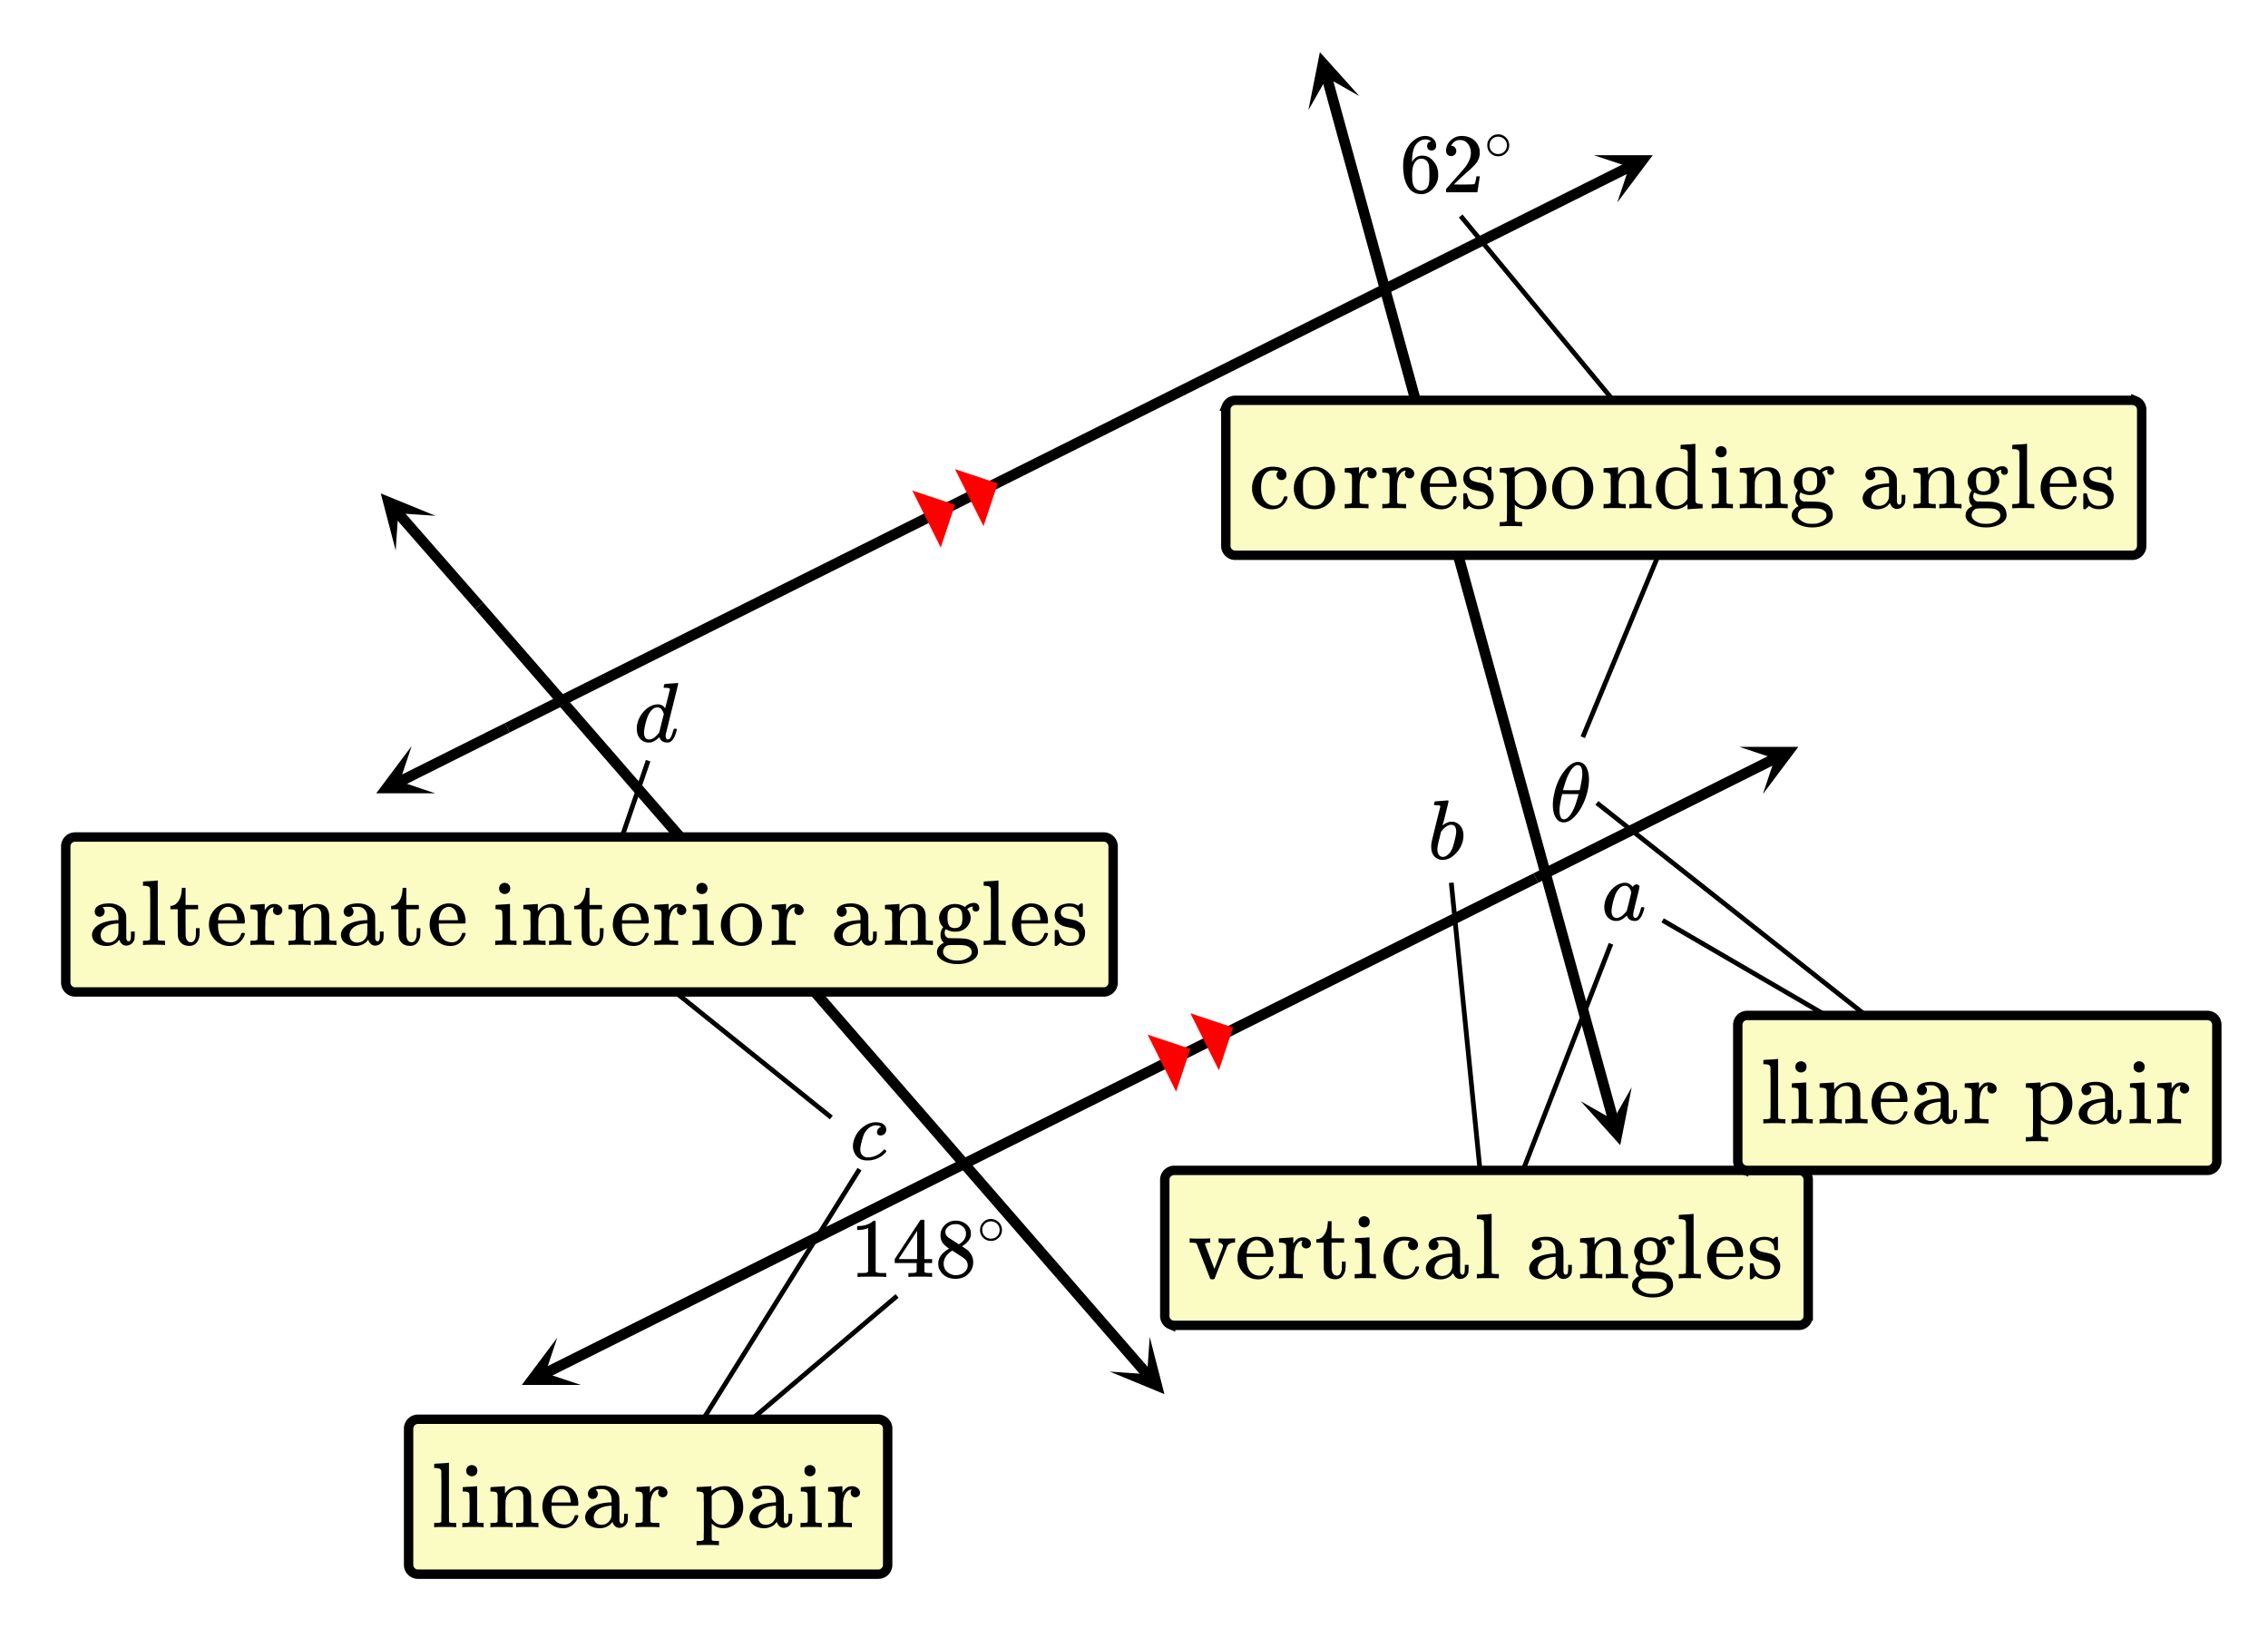<svg xmlns="http://www.w3.org/2000/svg" xmlns:xlink="http://www.w3.org/1999/xlink" width="482.56" height="346.56" viewBox="0 0 361.92 259.92"><defs><symbol overflow="visible" id="r"><path d="M5.906-9.281c.133-.008.285-.02.453-.031.176-.008.305-.02.391-.032.082-.008.129-.015.14-.015.102 0 .157.039.157.109 0 .063-.336 1.422-1 4.078-.656 2.656-.992 4.012-1 4.063v.187c0 .387.125.578.375.578a.527.527 0 0 0 .266-.125c.187-.176.375-.61.562-1.297.05-.175.094-.27.125-.28a.448.448 0 0 1 .14-.017h.048c.175 0 .265.04.265.11 0 .031-.016.105-.047.219-.199.75-.445 1.273-.734 1.562a1.399 1.399 0 0 1-.422.281c-.074.02-.184.032-.328.032-.563 0-.961-.223-1.188-.672a1.252 1.252 0 0 0-.062-.156c-.012-.008-.031-.004-.063.015a.091.091 0 0 1-.046.047c-.43.406-.856.656-1.282.75a2.765 2.765 0 0 1-.344.016C1.72.14 1.228-.11.845-.61.57-1.004.438-1.504.438-2.11c0-.844.304-1.672.921-2.485.563-.687 1.18-1.113 1.86-1.281.187-.05.375-.078.562-.078.489 0 .864.187 1.125.562.04.055.063.07.063.047l.375-1.468c.238-.946.363-1.446.375-1.5 0-.102-.028-.172-.078-.204-.106-.039-.29-.066-.547-.078h-.282a.936.936 0 0 1-.093-.094c0-.019.015-.109.047-.265.039-.164.097-.25.171-.25.008 0 .055-.004.141-.016.082-.008.203-.02.36-.031.156-.008.312-.02.468-.031zM4.75-4.391c-.2-.718-.54-1.078-1.016-1.078-.355 0-.671.157-.953.469a3.19 3.19 0 0 0-.625 1.047 10.3 10.3 0 0 0-.547 2.219c0 .023-.007.07-.015.14v.172c0 .324.066.586.203.781.144.2.348.297.61.297.476 0 .976-.328 1.5-.984l.109-.14c.082-.321.203-.805.359-1.454.164-.656.29-1.144.375-1.469zm0 0"/></symbol><symbol overflow="visible" id="s"><path d="M5.469-1.625c.039 0 .101.043.187.125.082.086.125.14.125.172 0 .086-.14.25-.422.5C4.805-.316 4.102 0 3.25.125c-.2.008-.375.016-.531.016-.961 0-1.625-.391-2-1.172a2.294 2.294 0 0 1-.266-1.11c0-.414.086-.836.266-1.265.258-.676.68-1.25 1.265-1.719.594-.477 1.223-.754 1.891-.828h.25c.313 0 .602.047.875.14.508.22.766.563.766 1.032a.91.91 0 0 1-.266.672.837.837 0 0 1-.64.265c-.18 0-.32-.047-.423-.14a.526.526 0 0 1-.14-.391c0-.156.047-.305.14-.453a.819.819 0 0 1 .344-.313.416.416 0 0 1 .157-.062c.03 0 0-.031-.094-.094-.18-.101-.418-.156-.719-.156a1.62 1.62 0 0 0-.766.187 2.043 2.043 0 0 0-.578.422A2.82 2.82 0 0 0 2.203-4c-.137.324-.277.79-.422 1.39-.105.419-.156.75-.156 1 0 .419.117.731.36.938.206.219.484.328.827.328.133 0 .274-.008.422-.031C4.078-.5 4.77-.875 5.313-1.5c.082-.082.132-.125.156-.125zm0 0"/></symbol><symbol overflow="visible" id="x"><path d="M1.203-9.203c.008 0 .332-.024.969-.078l.984-.078c.102 0 .156.043.156.125 0 .086-.152.726-.453 1.921-.074.313-.152.633-.234.954-.086.324-.152.562-.203.718l-.047.266c0 .023.023.008.078-.047.3-.25.645-.422 1.031-.516.102-.007.211-.015.329-.015.113 0 .226.008.343.016.469.117.836.359 1.11.734.28.375.421.851.421 1.422 0 1.011-.355 1.918-1.062 2.719C3.925-.258 3.16.14 2.328.14c-.262 0-.508-.059-.734-.172C.894-.344.547-1.004.547-2.016c0-.257.023-.52.078-.78 0-.009.223-.93.672-2.767l.687-2.75c.02-.124-.011-.203-.093-.234-.075-.031-.2-.047-.375-.047h-.157c-.187 0-.296-.008-.328-.031-.054-.05-.054-.16 0-.328.032-.125.063-.195.094-.219a.11.11 0 0 1 .078-.031zm3.328 4.828c0-.727-.277-1.094-.828-1.094-.012 0-.039.008-.078.016h-.078c-.469.105-.914.43-1.328.969a.546.546 0 0 1-.063.093l-.047.047c0 .012-.078.336-.234.969-.156.637-.242.996-.25 1.078-.063.281-.094.54-.094.766 0 .43.11.75.328.968a.73.73 0 0 0 .547.22c.29 0 .586-.145.89-.438.227-.207.411-.461.548-.766.144-.3.289-.77.437-1.406.164-.645.25-1.117.25-1.422zm0 0"/></symbol><symbol overflow="visible" id="y"><path d="M6.563-2.063c.082 0 .132.008.156.016.031 0 .054.012.078.031.02.012.031.04.031.079 0 .023-.016.09-.047.203-.199.75-.445 1.273-.734 1.562a1.399 1.399 0 0 1-.422.281c-.074.02-.184.032-.328.032-.563 0-.961-.223-1.188-.672a1.252 1.252 0 0 0-.062-.156c-.012-.008-.031-.004-.063.015a.091.091 0 0 1-.046.047c-.43.406-.856.656-1.282.75a2.765 2.765 0 0 1-.344.016C1.72.14 1.228-.11.845-.61.57-1.004.438-1.504.438-2.11c0-.145.003-.243.015-.297.063-.582.25-1.133.563-1.656.312-.532.68-.958 1.109-1.282.52-.406 1.07-.61 1.656-.61.446 0 .848.227 1.203.673.145-.27.352-.407.625-.407.114 0 .211.04.297.11.094.074.14.164.14.266 0 .117-.167.84-.5 2.171-.335 1.325-.5 2.063-.5 2.22 0 .386.126.577.376.577a.527.527 0 0 0 .266-.125c.187-.176.375-.61.562-1.297.05-.175.094-.27.125-.28a.448.448 0 0 1 .14-.017zm-4.97.641c0 .324.067.586.204.781.144.2.348.297.61.297.269 0 .55-.11.843-.328.102-.07.25-.207.438-.406.187-.195.296-.332.328-.406.02-.032.144-.508.375-1.438.226-.926.343-1.426.343-1.5 0-.101-.054-.254-.156-.453-.2-.395-.48-.594-.844-.594-.355 0-.671.157-.953.469a3.19 3.19 0 0 0-.625 1.047 10.3 10.3 0 0 0-.547 2.219c0 .023-.007.07-.015.14v.172zm0 0"/></symbol><symbol overflow="visible" id="O"><path d="M4.297-9.5h.281c.477.043.852.262 1.125.656.352.531.531 1.258.531 2.172 0 .242-.011.434-.03.578a9.748 9.748 0 0 1-.938 3.36 7.647 7.647 0 0 1-1.063 1.671C3.797-.582 3.395-.243 3-.046c-.281.125-.527.188-.734.188h-.094c-.399 0-.727-.141-.985-.422C.708-.781.47-1.586.47-2.703c0-.426.047-.879.14-1.36.332-1.789 1.008-3.257 2.032-4.406.55-.601 1.101-.945 1.656-1.031zm.875 1.875C5.172-8.539 4.93-9 4.453-9c-.305 0-.61.195-.922.578-.449.563-.828 1.371-1.14 2.422-.188.563-.282.898-.282 1 .446.012.883.016 1.313.016L4.734-5c.04-.04.118-.39.235-1.047.133-.656.203-1.18.203-1.578zm-.656 3.484l.062-.234H1.953l-.016.094c-.273 1.117-.406 1.949-.406 2.5 0 .617.102 1.039.313 1.265a.494.494 0 0 0 .39.172c.364 0 .743-.297 1.141-.89.414-.614.797-1.582 1.14-2.907zm0 0"/></symbol><symbol overflow="visible" id="t"><path d="M5.61 0c-.157-.031-.872-.047-2.141-.047C2.207-.047 1.5-.03 1.344 0h-.157v-.625h.344c.52 0 .86-.008 1.016-.031.07-.008.18-.067.328-.172v-6.969c-.023 0-.059.016-.11.047a4.134 4.134 0 0 1-1.39.25h-.25v-.625h.25c.758-.02 1.39-.188 1.89-.5a2.46 2.46 0 0 0 .422-.313c.008-.03.063-.046.157-.046a.36.36 0 0 1 .234.078v8.078c.133.137.43.203.89.203h.798V0zm0 0"/></symbol><symbol overflow="visible" id="u"><path d="M6.234 0c-.125-.031-.71-.047-1.75-.047-1.074 0-1.671.016-1.796.047h-.126v-.625h.422c.383-.008.618-.031.704-.063a.286.286 0 0 0 .171-.14c.008-.008.016-.25.016-.719v-.672h-3.5v-.625l2.031-3.11A431.58 431.58 0 0 1 4.5-9.108c.02-.008.113-.016.281-.016h.25l.078.078v6.203h1.235v.625H5.109V-.89a.25.25 0 0 0 .079.157c.07.062.328.101.765.109h.39V0zm-2.28-2.844v-4.5L1-2.859l1.469.015zm0 0"/></symbol><symbol overflow="visible" id="v"><path d="M2.313-4.516c-.438-.289-.778-.593-1.016-.906-.242-.312-.36-.723-.36-1.234 0-.383.07-.707.22-.969.195-.406.488-.734.874-.984.383-.25.82-.375 1.313-.375.613 0 1.144.164 1.594.484.445.324.722.734.828 1.234.007.055.015.164.015.329 0 .199-.008.328-.015.39-.137.594-.547 1.11-1.235 1.547l-.156.11c.5.343.758.523.781.53.664.544 1 1.215 1 2.016 0 .73-.265 1.356-.797 1.875-.53.508-1.199.766-2 .766C2.254.297 1.441-.11.922-.922c-.23-.32-.344-.71-.344-1.172 0-.976.578-1.785 1.735-2.422zM5-6.922c0-.383-.125-.71-.375-.984a1.69 1.69 0 0 0-.922-.516h-.437c-.48 0-.883.164-1.204.485-.23.21-.343.453-.343.734 0 .387.164.695.5.922.039.043.328.23.86.562l.78.516c.008-.008.067-.047.172-.11a2.95 2.95 0 0 0 .25-.187C4.758-5.883 5-6.36 5-6.922zM1.437-2.109c0 .523.192.96.579 1.312a2.01 2.01 0 0 0 1.359.516c.363 0 .695-.07 1-.219.3-.156.531-.36.688-.61.144-.226.218-.472.218-.734 0-.383-.156-.726-.468-1.031-.075-.07-.45-.328-1.125-.766l-.407-.265C3.133-4 3.02-4.07 2.937-4.125l-.109-.063-.156.079c-.563.367-.938.812-1.125 1.343-.074.243-.11.461-.11.657zm0 0"/></symbol><symbol overflow="visible" id="z"><path d="M5.031-8.11c-.199-.195-.48-.304-.843-.328-.625 0-1.153.274-1.579.813-.418.586-.625 1.492-.625 2.719L2-4.86l.11-.172c.363-.54.859-.813 1.484-.813.414 0 .781.09 1.094.266a2.6 2.6 0 0 1 .64.547c.219.242.395.492.531.75.196.449.297.933.297 1.453v.234c0 .211-.027.403-.078.578-.105.532-.383 1.032-.828 1.5-.387.407-.82.66-1.297.766a2.688 2.688 0 0 1-.547.047c-.168 0-.32-.016-.453-.047-.668-.125-1.2-.484-1.594-1.078C.83-1.66.563-2.79.563-4.218c0-.97.171-1.817.515-2.548.344-.726.82-1.296 1.438-1.703a2.62 2.62 0 0 1 1.562-.515c.531 0 .953.14 1.266.421.32.282.484.665.484 1.141 0 .23-.07.414-.203.547-.125.137-.297.203-.516.203-.218 0-.398-.062-.53-.187-.126-.125-.188-.301-.188-.532 0-.406.21-.644.64-.718zm-.593 3.235a1.18 1.18 0 0 0-.97-.484c-.335 0-.605.105-.812.312C2.22-4.597 2-3.883 2-2.907c0 .794.05 1.345.156 1.657.094.273.242.5.453.688.22.187.477.28.782.28.457 0 .804-.171 1.046-.515.133-.187.22-.41.25-.672.04-.258.063-.64.063-1.14v-.422c0-.508-.023-.895-.063-1.156a1.566 1.566 0 0 0-.25-.688zm0 0"/></symbol><symbol overflow="visible" id="A"><path d="M1.484-5.781c-.25 0-.449-.078-.593-.235a.872.872 0 0 1-.22-.609c0-.645.243-1.195.735-1.656a2.46 2.46 0 0 1 1.766-.703c.77 0 1.41.21 1.922.625.508.418.82.964.937 1.64.008.168.016.32.016.453 0 .524-.156 1.012-.469 1.47-.25.374-.758.89-1.516 1.546-.324.281-.777.695-1.359 1.234l-.781.766 1.016.016c1.414 0 2.164-.024 2.25-.079.039-.007.085-.101.14-.28.031-.095.094-.4.188-.923v-.03h.53v.03l-.374 2.47V0h-5v-.25c0-.188.008-.29.031-.313.008-.007.383-.437 1.125-1.28.977-1.095 1.61-1.813 1.89-2.157.602-.82.907-1.57.907-2.25 0-.594-.156-1.086-.469-1.484-.312-.407-.746-.61-1.297-.61-.523 0-.945.235-1.265.703-.024.032-.047.079-.078.141a.274.274 0 0 0-.047.078c0 .012.02.016.062.016a.68.68 0 0 1 .547.25.801.801 0 0 1 .219.562c0 .23-.078.422-.235.578a.76.76 0 0 1-.578.235zm0 0"/></symbol><symbol overflow="visible" id="w"><path d="M4-2.234c0 .48-.18.89-.531 1.234-.344.336-.75.5-1.219.5-.5 0-.922-.176-1.266-.531C.66-1.363.5-1.773.5-2.266c0-.468.16-.863.484-1.187A1.655 1.655 0 0 1 2.234-4c.508 0 .938.184 1.282.547.32.336.484.742.484 1.219zm-.969-1.157a1.443 1.443 0 0 0-.828-.234c-.273 0-.523.078-.75.234A1.326 1.326 0 0 0 .86-2.25c0 .48.196.867.594 1.156.238.157.504.235.797.235.281 0 .54-.079.781-.235.395-.289.594-.676.594-1.156 0-.477-.2-.86-.594-1.14zm0 0"/></symbol><symbol overflow="visible" id="B"><path d="M5.016-6.39c.05.023.285.03.703.03h.531c.57 0 .973-.007 1.203-.03h.078v.687h-.156c-.555.023-.922.219-1.11.594a1303.261 1303.261 0 0 0-2 5.14c-.042.082-.163.125-.359.125-.187 0-.308-.043-.36-.125C2.16-3.539 1.462-5.348 1.454-5.39a.455.455 0 0 0-.172-.218.448.448 0 0 0-.203-.063c-.055-.008-.2-.02-.437-.031H.28v-.688h.094c.094.032.57.047 1.438.047.937 0 1.476-.015 1.625-.047h.124v.688h-.218c-.387.012-.59.086-.61.219 0 .043.25.714.75 2.015l.75 1.953c.313-.78.766-1.96 1.36-3.546v-.11a.441.441 0 0 0-.203-.375.656.656 0 0 0-.422-.156h-.063v-.688zm0 0"/></symbol><symbol overflow="visible" id="C"><path d="M6.156-3.64c0 .074-.039.148-.11.218H1.876v.219c0 .73.098 1.281.297 1.656.351.742.96 1.11 1.828 1.11.426 0 .785-.16 1.078-.485.195-.195.348-.453.453-.765.032-.114.063-.18.094-.204.031-.03.11-.046.234-.046.196 0 .297.046.297.14 0 .043-.015.11-.047.203a2.85 2.85 0 0 1-.906 1.266c-.406.324-.906.484-1.5.484-.187 0-.406-.023-.656-.062A3.144 3.144 0 0 1 1.53-.687a3.418 3.418 0 0 1-.937-1.47 3.384 3.384 0 0 1-.172-1.077c0-.907.266-1.672.797-2.297.531-.633 1.187-1 1.968-1.094.04-.008.11-.016.204-.016.906 0 1.593.266 2.062.797.469.524.703 1.258.703 2.203zm-1.218-.438c-.094-1.07-.461-1.723-1.094-1.953a1.093 1.093 0 0 0-.313-.063c-.511 0-.933.242-1.265.719-.2.313-.325.75-.375 1.313v.109h3.046zm0 0"/></symbol><symbol overflow="visible" id="D"><path d="M.531-.688h.203c.383 0 .618-.066.704-.203v-.125-.328c.007-.144.015-.304.015-.484V-4.86l-.016-.344c-.03-.188-.105-.313-.218-.375-.117-.063-.336-.102-.657-.125H.297v-.344c0-.226.008-.344.031-.344l.14-.015c.102-.008.243-.02.423-.032l.53-.03.516-.032a4.62 4.62 0 0 1 .422-.031c.102-.008.16-.016.172-.016h.047v1.016c.188-.313.395-.555.625-.735.227-.187.531-.28.906-.28.27 0 .504.058.704.171.382.2.578.48.578.844a.745.745 0 0 1-.22.547.753.753 0 0 1-.53.203.74.74 0 0 1-.532-.203c-.136-.133-.203-.313-.203-.532 0-.164.035-.304.11-.421.02-.032.03-.051.03-.063-.023-.02-.136-.004-.343.047a2.206 2.206 0 0 0-.36.234c-.386.375-.609.996-.671 1.86v.578c-.012.386-.016.719-.016 1v.796c.008.106.016.2.016.282v.297a.26.26 0 0 0 .172.156c.101.031.367.055.797.063h.453V0h-.14c-.18-.031-.806-.047-1.876-.047C1.11-.047.555-.03.422 0H.297v-.688zm0 0"/></symbol><symbol overflow="visible" id="E"><path d="M2.094-8.89v-.235h.594v2.734h2v.688h-2v2.125c.007 1.242.015 1.945.015 2.11.008.155.04.308.094.452.144.387.39.579.734.579.438 0 .703-.348.797-1.047.008-.07.016-.301.016-.688v-.515h.593v.515c0 .461-.027.79-.078.985-.105.398-.289.718-.546.968-.262.239-.606.36-1.032.36C2.738.14 2.312-.004 2-.297c-.313-.289-.496-.687-.547-1.187-.012-.07-.016-.801-.016-2.188v-2.031H.266v-.547h.14c.364-.031.672-.191.922-.484.457-.47.711-1.188.766-2.157zm0 0"/></symbol><symbol overflow="visible" id="F"><path d="M1.938-9.922c.25.024.453.11.609.266.156.148.234.355.234.625 0 .355-.133.605-.39.75a.833.833 0 0 1-.485.14c-.199 0-.36-.046-.484-.14-.274-.145-.406-.395-.406-.75 0-.281.086-.5.265-.656a.952.952 0 0 1 .657-.235zM3.655 0c-.105-.031-.617-.047-1.531-.047C1.219-.047.675-.03.5 0H.39v-.688h.235c.27 0 .508-.015.719-.046a.275.275 0 0 0 .187-.157c.008-.02.016-.738.016-2.156 0-1.476-.024-2.265-.063-2.36-.086-.195-.375-.296-.875-.296H.438v-.344c0-.226.007-.344.03-.344l.157-.015c.094-.008.227-.02.406-.032l.547-.03.531-.032a4.62 4.62 0 0 1 .422-.031c.102-.008.16-.016.172-.016h.047v5.625c.04.106.098.168.172.188.07.023.242.039.515.046h.344V0zm0 0"/></symbol><symbol overflow="visible" id="G"><path d="M5.75-4.734a.76.76 0 0 1-.563.218.731.731 0 0 1-.562-.234.784.784 0 0 1-.219-.563.76.76 0 0 1 .219-.562c.05-.05.07-.078.063-.078 0-.008-.047-.02-.141-.031a4.707 4.707 0 0 0-.719-.063c-.512 0-.906.156-1.187.469-.47.469-.704 1.246-.704 2.328 0 .813.157 1.453.47 1.922.405.594.945.89 1.624.89.25 0 .469-.046.657-.14.414-.207.703-.594.859-1.156.02-.082.047-.13.078-.141.031-.02.11-.031.234-.031h.204c.062.054.093.093.093.125 0 .187-.125.48-.375.875C5.29-.196 4.594.156 3.688.156c-.493 0-.961-.11-1.407-.328C1.301-.68.711-1.523.516-2.703A3.474 3.474 0 0 1 .5-3.172c0-.258.004-.422.016-.484.125-.938.53-1.696 1.218-2.281.594-.47 1.25-.704 1.97-.704 1.28 0 2.03.336 2.25 1 .019.094.03.211.03.344 0 .23-.078.418-.234.563zm0 0"/></symbol><symbol overflow="visible" id="H"><path d="M2.281-4.75a.743.743 0 0 1-.562.234.731.731 0 0 1-.563-.234.835.835 0 0 1-.218-.578c0-.133.035-.29.109-.469.133-.27.394-.476.781-.625.383-.144.852-.219 1.406-.219.657 0 1.223.153 1.704.454.476.292.789.671.937 1.14.05.149.078.309.078.484.008.168.016.731.016 1.688v1.703c0 .156.023.281.078.375.062.137.16.203.297.203.133 0 .226-.066.281-.203.063-.125.094-.394.094-.812v-.547h.593v.578c-.011.398-.027.633-.046.703a1.474 1.474 0 0 1-.5.703 1.33 1.33 0 0 1-.829.266.982.982 0 0 1-.671-.266 1.37 1.37 0 0 1-.391-.625v-.062c-.031.03-.094.101-.188.203-.085.105-.148.18-.187.219a2.56 2.56 0 0 1-1.688.593c-.511 0-.968-.105-1.374-.312-.407-.219-.68-.504-.813-.86A1.43 1.43 0 0 1 .5-1.594c0-.457.191-.879.578-1.265.227-.227.508-.414.844-.563.676-.312 1.535-.492 2.578-.547h.219v-.328c0-.332-.032-.582-.094-.75a1.431 1.431 0 0 0-.516-.766c-.25-.187-.558-.28-.921-.28-.668 0-1 .042-1 .124.218.149.328.36.328.64a.815.815 0 0 1-.235.579zM4.72-2.594c0-.57-.008-.86-.016-.86a.213.213 0 0 0-.078.017c-1.355.085-2.219.484-2.594 1.203a1.38 1.38 0 0 0-.156.656c0 .344.113.633.344.86.238.218.531.327.875.327.394 0 .734-.113 1.015-.343a1.72 1.72 0 0 0 .563-.875c.02-.07.035-.399.047-.985zm0 0"/></symbol><symbol overflow="visible" id="I"><path d="M.625-.688h.203c.383 0 .617-.066.703-.203v-.453-.5c.008-.187.016-.394.016-.625V-7.14c0-.332-.008-.632-.016-.906v-.89c-.031-.188-.105-.313-.218-.376-.118-.07-.336-.117-.657-.14H.391v-.328c0-.227.007-.344.03-.344l.142-.016c.101-.007.25-.02.437-.03.188-.009.367-.02.547-.032.164-.008.348-.02.547-.031l.437-.047c.102-.008.16-.016.172-.016h.047v4.672c0 3.137.004 4.715.016 4.734a.225.225 0 0 0 .171.157c.208.03.446.046.72.046h.25V0H3.78c-.18-.031-.719-.047-1.625-.047C1.187-.047.633-.03.5 0H.39v-.688zm0 0"/></symbol><symbol overflow="visible" id="K"><path d="M2.781-.89c.082.136.317.203.703.203h.438V0h-.11c-.124-.031-.68-.047-1.656-.047C1.176-.047.617-.03.484 0H.375v-.688h.438c.382 0 .617-.066.703-.203v-.453-.468c.007-.176.015-.368.015-.579v-.625c0-.3-.008-.625-.015-.968V-5.203c-.032-.188-.106-.313-.22-.375-.116-.063-.335-.102-.655-.125H.375v-.344c0-.226.008-.344.031-.344l.14-.015c.102-.008.243-.02.423-.032.187-.007.367-.019.547-.03l.53-.032a4.62 4.62 0 0 1 .423-.031c.101-.008.16-.016.172-.016h.046v.578c0 .387.004.578.016.578l.016-.015c.531-.758 1.285-1.14 2.265-1.14 1.133.03 1.758.589 1.875 1.671.008.063.016.75.016 2.063 0 1.261.004 1.902.016 1.921a.26.26 0 0 0 .187.157c.207.03.445.046.719.046h.234V0h-.11c-.136-.031-.694-.047-1.671-.047-.969 0-1.523.016-1.656.047h-.11v-.688h.344c.531 0 .797-.078.797-.234.008-.02.016-.703.016-2.047a84.238 84.238 0 0 0-.032-2.125c-.074-.312-.187-.535-.343-.672-.149-.144-.383-.218-.704-.218-.437 0-.828.168-1.171.5-.344.343-.547.777-.61 1.296v.266c0 .188-.008.418-.015.688v1.656c.007.125.015.234.015.328zm0 0"/></symbol><symbol overflow="visible" id="L"><path d="M4.875-6.063c.438-.437.93-.656 1.484-.656.239 0 .438.078.594.235.156.156.234.359.234.609a.507.507 0 0 1-.531.531c-.312 0-.496-.144-.547-.437-.023-.133-.007-.239.047-.313 0-.008.004-.023.016-.047v-.015c-.043.011-.09.023-.14.031-.243.043-.462.14-.657.297-.074.055-.11.09-.11.11.02.023.04.042.063.062.32.406.484.851.484 1.328 0 .406-.136.805-.406 1.187-.46.68-1.164 1.016-2.11 1.016-.48 0-.968-.133-1.468-.406a1.11 1.11 0 0 0-.172.562c0 .344.13.602.39.766.095.062.18.101.267.11.082 0 .43.007 1.046.015.832.012 1.368.039 1.61.078.601.094 1.078.297 1.422.61.382.386.578.867.578 1.453 0 .175-.012.296-.032.359-.136.488-.511.879-1.125 1.172-.585.3-1.289.453-2.109.453-.812 0-1.515-.152-2.11-.453C.978 2.3.599 1.91.454 1.422a1.99 1.99 0 0 1-.016-.313C.438.703.587.36.891.08c.144-.145.3-.259.468-.345l.172-.093C1.176-.66 1-1.07 1-1.594c0-.457.14-.879.422-1.265-.438-.438-.656-.926-.656-1.47 0-.413.132-.816.406-1.202.207-.301.5-.547.875-.735a2.79 2.79 0 0 1 1.265-.28c.5 0 .97.124 1.407.374zM2.109-4.327c0 .531.082.937.25 1.219.164.273.477.406.938.406.312 0 .566-.078.765-.235.196-.164.32-.382.375-.656.032-.156.047-.398.047-.734 0-.332-.015-.586-.046-.766-.125-.593-.512-.89-1.157-.89-.293 0-.543.086-.75.25a.932.932 0 0 0-.375.64c-.031.18-.047.434-.047.766zM5.563.344a1.736 1.736 0 0 0-.735-.281C4.555.02 4.164 0 3.656 0h-.422c-.668 0-1.062.031-1.187.094A.969.969 0 0 0 1.578.5a1.092 1.092 0 0 0-.172.594c0 .113.016.21.047.297.082.226.258.437.531.625.282.195.602.332.97.406.175.031.425.047.75.047.32 0 .57-.016.75-.047.362-.086.687-.227.968-.422.281-.188.457-.398.531-.625.008-.043.016-.133.016-.266a.858.858 0 0 0-.407-.765zm0 0"/></symbol><symbol overflow="visible" id="M"><path d="M2.813-6.14c-.907 0-1.36.324-1.36.968 0 .125.008.211.031.25a.84.84 0 0 0 .454.516c.218.105.554.199 1.015.281.563.105.945.215 1.156.328.625.305 1.024.793 1.204 1.469.007.062.015.183.015.36 0 .386-.074.726-.219 1.015C4.723-.223 4 .14 2.938.14c-.594 0-1.11-.176-1.547-.532l-.25.25c-.063.055-.121.106-.172.157l-.172.14h-.11A.315.315 0 0 1 .484.078v-1.172-1.11c.008-.1.036-.163.079-.187a1.02 1.02 0 0 1 .234-.015c.133 0 .21.011.234.031.02.023.047.09.078.203.082.387.211.73.391 1.031.344.5.82.75 1.438.75.957 0 1.437-.382 1.437-1.156a.94.94 0 0 0-.266-.687 1.343 1.343 0 0 0-.625-.407c-.168-.039-.406-.093-.718-.156-.555-.113-.93-.219-1.125-.312C.992-3.422.613-3.883.5-4.5a.828.828 0 0 1-.016-.219c0-1.133.696-1.77 2.094-1.906.04-.02.16-.02.36 0 .394 0 .738.074 1.03.219l.235.125.125-.11a4.64 4.64 0 0 1 .328-.25h.125c.063 0 .125.032.188.094v1.953l-.094.094h-.406c-.063-.063-.094-.125-.094-.188 0-.457-.14-.812-.422-1.062-.273-.258-.652-.39-1.14-.39zm0 0"/></symbol><symbol overflow="visible" id="N"><path d="M.422-3.172c0-.894.285-1.664.86-2.312.57-.657 1.257-1.032 2.062-1.125.156-.02.273-.032.36-.032.862 0 1.612.32 2.25.954.687.687 1.03 1.523 1.03 2.5 0 .199-.027.433-.078.703A3.175 3.175 0 0 1 6.063-.86c-.438.46-.965.765-1.579.921-.23.051-.492.079-.78.079-.294 0-.556-.028-.782-.078A3.263 3.263 0 0 1 1.109-1.11a3.297 3.297 0 0 1-.687-2.063zm3.547-2.906a1.404 1.404 0 0 0-.235-.016c-.293 0-.574.059-.843.172-.555.281-.887.824-1 1.625-.012.18-.016.496-.016.953 0 .938.094 1.606.281 2 .313.606.828.907 1.547.907 1.207 0 1.813-.805 1.813-2.422v-.485c0-.633-.028-1.066-.079-1.297-.167-.78-.656-1.257-1.468-1.437zm0 0"/></symbol><symbol overflow="visible" id="P"><path d="M.531 2.188h.203c.383 0 .618-.07.704-.204v-.406-.437c.007-.168.015-.36.015-.579v-4.171c0-.282-.008-.54-.016-.782V-5.203c-.03-.188-.105-.313-.218-.375-.117-.063-.336-.102-.657-.125H.297v-.344c0-.226.008-.344.031-.344l.14-.015c.102-.008.25-.02.438-.032.188-.007.367-.019.547-.03L2-6.5c.195-.02.344-.031.438-.031.101-.008.16-.016.171-.016h.047v.375l.016.39.11-.109a3.396 3.396 0 0 1 2.046-.656c.219 0 .379.012.484.031.688.149 1.258.524 1.72 1.125.468.594.702 1.325.702 2.188 0 .187-.011.36-.03.515a3.342 3.342 0 0 1-.72 1.672C6.61-.555 6.117-.21 5.516.016c-.293.093-.602.14-.922.14-.668 0-1.262-.21-1.782-.64l-.109-.11V.672c0 .851.004 1.289.016 1.312.031.082.086.141.172.172.207.02.453.031.734.031h.234v.688h-.125c-.125-.031-.68-.047-1.656-.047-.98 0-1.531.016-1.656.047H.297v-.688zm5.75-5.422c0-.676-.152-1.274-.453-1.797-.305-.532-.668-.836-1.094-.922h-.109c-.043-.008-.078-.016-.11-.016-.699 0-1.304.324-1.812.969v3.547c.406.71.957 1.062 1.656 1.062.414 0 .79-.18 1.125-.546.532-.551.797-1.317.797-2.297zm0 0"/></symbol><symbol overflow="visible" id="Q"><path d="M3.625-6.547c.727 0 1.379.242 1.953.719v-1.516c0-1.02-.008-1.55-.016-1.593-.03-.188-.105-.313-.218-.376-.117-.07-.336-.117-.657-.14h-.265v-.328c0-.227.008-.344.031-.344l.14-.016c.102-.007.25-.02.438-.03.188-.009.367-.02.547-.032.164-.008.348-.02.547-.031l.438-.047c.101-.008.16-.016.171-.016h.047v4.516c0 3.023.004 4.547.016 4.578.02.2.086.328.203.39.113.063.336.106.672.125h.266V0c-.024 0-.403.02-1.141.063-.742.05-1.125.082-1.156.093h-.11v-.812l-.125.11a2.919 2.919 0 0 1-1.922.702A2.759 2.759 0 0 1 1.641-.53c-.606-.54-.98-1.254-1.125-2.14A4.538 4.538 0 0 1 .5-3.189c0-.957.305-1.753.922-2.39.613-.645 1.348-.969 2.203-.969zm1.906 1.469C5.082-5.691 4.523-6 3.86-6c-.492 0-.921.18-1.296.531-.25.25-.418.555-.5.907-.086.343-.126.824-.126 1.437 0 1.094.208 1.844.625 2.25.313.324.696.484 1.157.484.344 0 .672-.093.984-.28.32-.188.578-.442.766-.766l.062-.094zm0 0"/></symbol><clipPath id="a"><path d="M0 0h361.922v259.32H0zm0 0"/></clipPath><clipPath id="b"><path d="M254 24h10v9h-10zm0 0"/></clipPath><clipPath id="c"><path d="M254.316 24.77l42.422-21.211 21.207 42.421-42.418 21.211zm0 0"/></clipPath><clipPath id="d"><path d="M60 119h10v8H60zm0 0"/></clipPath><clipPath id="e"><path d="M69.46 126.625l-42.42 21.21-21.212-42.42L48.25 84.202zm0 0"/></clipPath><clipPath id="f"><path d="M83 213h10v9H83zm0 0"/></clipPath><clipPath id="g"><path d="M92.695 221.059l-42.422 21.21-21.21-42.421 42.421-21.211zm0 0"/></clipPath><clipPath id="h"><path d="M277 119h10v8h-10zm0 0"/></clipPath><clipPath id="i"><path d="M277.55 119.207l42.419-21.21 21.21 42.417-42.417 21.211zm0 0"/></clipPath><clipPath id="j"><path d="M177 213h9v10h-9zm0 0"/></clipPath><clipPath id="k"><path d="M182.633 225.297l-31.11-35.797 35.797-31.113 31.114 35.8zm0 0"/></clipPath><clipPath id="l"><path d="M60 78h10v10H60zm0 0"/></clipPath><clipPath id="m"><path d="M63.145 87.879L31.91 52.187l35.695-31.23 31.23 35.691zm0 0"/></clipPath><clipPath id="n"><path d="M208 8h9v10h-9zm0 0"/></clipPath><clipPath id="o"><path d="M214.691 7.207l12.563 45.734-45.734 12.563-12.563-45.734zm0 0"/></clipPath><clipPath id="p"><path d="M252 173h9v10h-9zm0 0"/></clipPath><clipPath id="q"><path d="M260.383 173.547l12.558 45.734-45.73 12.559-12.563-45.73zm0 0"/></clipPath><clipPath id="R"><path d="M56 218h95v41.32H56zm0 0"/></clipPath><clipPath id="S"><path d="M268 153h93.922v43H268zm0 0"/></clipPath></defs><g clip-path="url(#a)" fill="#fff"><path d="M0 0h361.92v259.92H0z"/><path d="M0 0h361.92v259.92H0z"/></g><path d="M80.945 116.168l140.903-70.45M221.848 45.719l38.199-19.102" fill="none" stroke-width="1.686" stroke="#000"/><g clip-path="url(#b)"><g clip-path="url(#c)"><path d="M254.316 24.77h9.426l-5.656 7.543 1.887-5.657zm0 0"/></g></g><path d="M80.945 116.168l-17.215 8.61" fill="none" stroke-width="1.686" stroke="#000"/><g clip-path="url(#d)"><g clip-path="url(#e)"><path d="M69.46 126.625h-9.425l5.656-7.543-1.886 5.656zm0 0"/></g></g><path d="M245.082 140.152L104.18 210.605M104.18 210.605l-17.215 8.606" fill="none" stroke-width="1.686" stroke="#000"/><g clip-path="url(#f)"><g clip-path="url(#g)"><path d="M92.695 221.059H83.27l5.656-7.54-1.887 5.657zm0 0"/></g></g><path d="M245.082 140.152l38.2-19.097" fill="none" stroke-width="1.686" stroke="#000"/><g clip-path="url(#h)"><g clip-path="url(#i)"><path d="M277.55 119.207h9.427l-5.657 7.54 1.887-5.657zm0 0"/></g></g><path d="M183.105 219.414L76.445 96.684" fill="none" stroke-width="1.686" stroke="#000"/><g clip-path="url(#j)"><g clip-path="url(#k)"><path d="M177.102 218.934l8.714 3.597-2.347-9.129-.418 5.95zm0 0"/></g></g><path d="M76.445 96.684l-12.96-14.817" fill="none" stroke-width="1.686" stroke="#000"/><g clip-path="url(#l)"><g clip-path="url(#m)"><path d="M63.145 87.879l-2.383-9.121 8.726 3.57-5.949-.394zm0 0"/></g></g><path d="M211.723 12.309l45.73 166.5" fill="none" stroke-width="1.686" stroke="#000"/><g clip-path="url(#n)"><g clip-path="url(#o)"><path d="M216.926 15.34l-6.301-7.016-1.832 9.25 2.95-5.183zm0 0"/></g></g><g clip-path="url(#p)"><g clip-path="url(#q)"><path d="M260.383 173.547l-1.832 9.246-6.301-7.016 5.184 2.95zm0 0"/></g></g><path d="M257.074 150.644l-19.488 50.215M237.586 200.86l-5.996-59.958M103.43 121.418l-8.996 26.23M94.434 147.648l38.226 30.727M233.09 34.477l35.972 43.468M269.062 77.945l-16.488 39.723M137.156 186.621l-33.726 53.96M103.43 240.582l39.722-33.727M254.824 128.16l60.707 47.969M315.531 176.129l-50.215-29.23" fill="none" stroke-width=".758" stroke="#000"/><path d="M150.125 87.395l-4.547-9.098 6.82 2.273zm0 0M156.95 83.984l-4.552-9.097 6.825 2.273zm0 0M189.957 161.738l4.55 9.098 2.274-6.824zm0 0M183.133 165.148l4.55 9.098 2.274-6.824zm0 0" fill="red"/><use xlink:href="#r" x="101.18" y="118.381"/><use xlink:href="#s" x="135.656" y="185.085"/><use xlink:href="#t" x="135.656" y="203.822"/><use xlink:href="#u" x="142.402" y="203.822"/><use xlink:href="#v" x="149.147" y="203.822"/><use xlink:href="#w" x="155.892" y="198.575"/><use xlink:href="#x" x="227.843" y="137.118"/><use xlink:href="#y" x="255.573" y="146.861"/><use xlink:href="#z" x="223.346" y="30.691"/><use xlink:href="#A" x="230.091" y="30.691"/><use xlink:href="#w" x="236.836" y="25.445"/><path d="M185.86 210.047v-21.734c0-.2.038-.391.117-.579a1.49 1.49 0 0 1 .816-.816 1.47 1.47 0 0 1 .578-.117h99.68c.203 0 .394.039.578.117.187.078.348.184.492.328.14.14.25.305.328.488.074.188.113.38.113.578v21.735a1.51 1.51 0 0 1-1.512 1.512h-99.679c-.2 0-.394-.04-.578-.114a1.552 1.552 0 0 1-.492-.328 1.44 1.44 0 0 1-.324-.492 1.457 1.457 0 0 1-.118-.578zm0 0" fill="#fafcc4"/><path d="M185.871 210.047v-21.735c0-.199.04-.39.113-.574a1.519 1.519 0 0 1 1.387-.925h99.68c.199 0 .39.039.574.117.184.074.348.183.488.324.14.14.246.3.324.484.075.184.114.375.114.574v21.735a1.52 1.52 0 0 1-.438 1.062c-.14.141-.304.246-.488.325a1.52 1.52 0 0 1-.574.113h-99.68c-.2 0-.39-.04-.574-.113a1.507 1.507 0 0 1-.926-1.387zm0 0" fill="none" stroke-width="1.499" stroke="#000"/><use xlink:href="#B" x="189.56" y="204.052"/><use xlink:href="#C" x="197.055" y="204.052"/><use xlink:href="#D" x="203.801" y="204.052"/><use xlink:href="#E" x="209.797" y="204.052"/><use xlink:href="#F" x="215.792" y="204.052"/><use xlink:href="#G" x="220.289" y="204.052"/><use xlink:href="#H" x="227.035" y="204.052"/><use xlink:href="#I" x="235.279" y="204.052"/><use xlink:href="#J" x="239.776" y="204.052"/><use xlink:href="#H" x="243.523" y="204.052"/><use xlink:href="#K" x="251.768" y="204.052"/><use xlink:href="#L" x="260.012" y="204.052"/><use xlink:href="#I" x="267.507" y="204.052"/><use xlink:href="#C" x="272.004" y="204.052"/><use xlink:href="#M" x="278.749" y="204.052"/><path d="M10.48 156.836v-21.734c0-.204.04-.395.118-.579a1.44 1.44 0 0 1 .324-.492c.144-.14.308-.25.492-.328a1.54 1.54 0 0 1 .578-.113H176.13c.2 0 .39.039.578.113.184.078.348.188.488.328.145.14.254.305.328.492.079.184.118.375.118.579v21.734c0 .2-.04.39-.118.578a1.535 1.535 0 0 1-.816.816 1.485 1.485 0 0 1-.578.118H11.992c-.199 0-.394-.04-.578-.118a1.597 1.597 0 0 1-.492-.328c-.14-.14-.25-.304-.324-.488a1.485 1.485 0 0 1-.118-.578zm0 0" fill="#fafcc4"/><path d="M10.492 156.836v-21.734c0-.2.04-.391.113-.575a1.507 1.507 0 0 1 .812-.812 1.52 1.52 0 0 1 .575-.113H176.13c.199 0 .39.039.574.113.184.078.344.183.484.324.141.14.25.305.325.488.078.184.117.375.117.575v21.734c0 .2-.04.39-.117.574a1.447 1.447 0 0 1-.325.485c-.14.14-.3.25-.484.324a1.452 1.452 0 0 1-.574.117H11.992c-.199 0-.39-.04-.574-.117a1.519 1.519 0 0 1-.812-.809 1.52 1.52 0 0 1-.114-.574zm0 0" fill="none" stroke-width="1.499" stroke="#000"/><use xlink:href="#H" x="14.182" y="150.839"/><use xlink:href="#I" x="22.426" y="150.839"/><use xlink:href="#E" x="26.923" y="150.839"/><use xlink:href="#C" x="32.919" y="150.839"/><use xlink:href="#D" x="39.664" y="150.839"/><use xlink:href="#K" x="45.66" y="150.839"/><use xlink:href="#H" x="53.904" y="150.839"/><use xlink:href="#E" x="62.148" y="150.839"/><use xlink:href="#C" x="68.144" y="150.839"/><use xlink:href="#J" x="74.89" y="150.839"/><use xlink:href="#F" x="78.637" y="150.839"/><use xlink:href="#K" x="83.134" y="150.839"/><use xlink:href="#E" x="91.378" y="150.839"/><use xlink:href="#C" x="97.374" y="150.839"/><use xlink:href="#D" x="104.119" y="150.839"/><use xlink:href="#F" x="110.115" y="150.839"/><use xlink:href="#N" x="114.612" y="150.839"/><use xlink:href="#D" x="122.857" y="150.839"/><use xlink:href="#J" x="128.852" y="150.839"/><use xlink:href="#H" x="132.6" y="150.839"/><use xlink:href="#K" x="140.844" y="150.839"/><use xlink:href="#L" x="149.088" y="150.839"/><use xlink:href="#I" x="156.583" y="150.839"/><use xlink:href="#C" x="161.08" y="150.839"/><use xlink:href="#M" x="167.825" y="150.839"/><use xlink:href="#O" x="247.329" y="131.122"/><path d="M195.602 87.133V65.398c0-.199.039-.394.117-.578a1.47 1.47 0 0 1 .328-.492c.14-.14.305-.25.488-.324.188-.078.38-.117.578-.117h143.153c.199 0 .39.039.578.117.183.074.347.183.488.324.145.145.254.309.328.492.078.184.117.38.117.578v21.735c0 .199-.039.394-.117.578a1.47 1.47 0 0 1-.328.492c-.14.14-.305.25-.488.324a1.485 1.485 0 0 1-.578.118H197.113c-.199 0-.39-.04-.578-.118a1.463 1.463 0 0 1-.488-.324 1.47 1.47 0 0 1-.328-.492 1.47 1.47 0 0 1-.117-.578zm0 0" fill="#fafcc4"/><path d="M195.613 87.133V65.398c0-.199.04-.39.117-.574a1.519 1.519 0 0 1 .809-.812 1.52 1.52 0 0 1 .574-.114h143.153c.199 0 .39.04.574.114a1.519 1.519 0 0 1 .926 1.386v21.735c0 .199-.04.39-.118.574a1.519 1.519 0 0 1-.809.812 1.52 1.52 0 0 1-.573.114H197.113c-.199 0-.39-.04-.574-.113a1.519 1.519 0 0 1-.926-1.387zm0 0" fill="none" stroke-width="1.499" stroke="#000"/><use xlink:href="#G" x="199.304" y="81.137"/><use xlink:href="#N" x="206.049" y="81.137"/><use xlink:href="#D" x="214.293" y="81.137"/><use xlink:href="#D" x="220.289" y="81.137"/><use xlink:href="#C" x="226.285" y="81.137"/><use xlink:href="#M" x="233.03" y="81.137"/><use xlink:href="#P" x="239.026" y="81.137"/><use xlink:href="#N" x="247.271" y="81.137"/><use xlink:href="#K" x="255.515" y="81.137"/><use xlink:href="#Q" x="263.759" y="81.137"/><use xlink:href="#F" x="272.753" y="81.137"/><use xlink:href="#K" x="277.25" y="81.137"/><use xlink:href="#L" x="285.494" y="81.137"/><use xlink:href="#J" x="292.989" y="81.137"/><use xlink:href="#H" x="296.736" y="81.137"/><use xlink:href="#K" x="304.981" y="81.137"/><use xlink:href="#L" x="313.225" y="81.137"/><use xlink:href="#I" x="320.72" y="81.137"/><use xlink:href="#C" x="325.217" y="81.137"/><use xlink:href="#M" x="331.962" y="81.137"/><path d="M65.191 249.77v-21.735c0-.2.04-.39.118-.578.078-.184.183-.348.328-.488.14-.145.304-.25.488-.328.188-.078.379-.118.578-.118h73.45c.202 0 .394.04.577.118.188.078.348.183.493.328.14.14.25.304.328.488.074.188.113.379.113.578v21.735a1.51 1.51 0 0 1-1.512 1.512H66.703c-.2 0-.39-.04-.578-.114a1.535 1.535 0 0 1-.488-.328 1.45 1.45 0 0 1-.328-.492 1.457 1.457 0 0 1-.118-.578zm0 0" fill="#fafcc4"/><g clip-path="url(#R)"><path d="M65.203 249.77v-21.735c0-.2.04-.39.117-.574.075-.184.184-.344.325-.484.14-.141.3-.25.484-.325.183-.078.375-.117.574-.117h73.45c.199 0 .39.04.574.117a1.507 1.507 0 0 1 .812.809c.074.184.113.375.113.574v21.735a1.52 1.52 0 0 1-.437 1.062 1.52 1.52 0 0 1-1.062.437h-73.45c-.2 0-.39-.039-.574-.113a1.507 1.507 0 0 1-.484-.324c-.141-.14-.25-.305-.325-.488a1.452 1.452 0 0 1-.117-.574zm0 0" fill="none" stroke-width="1.499" stroke="#000"/></g><use xlink:href="#I" x="68.894" y="243.775"/><use xlink:href="#F" x="73.391" y="243.775"/><use xlink:href="#K" x="77.888" y="243.775"/><use xlink:href="#C" x="86.132" y="243.775"/><use xlink:href="#H" x="92.877" y="243.775"/><use xlink:href="#D" x="101.122" y="243.775"/><use xlink:href="#J" x="107.117" y="243.775"/><use xlink:href="#P" x="110.865" y="243.775"/><use xlink:href="#H" x="119.109" y="243.775"/><use xlink:href="#F" x="127.353" y="243.775"/><use xlink:href="#D" x="131.85" y="243.775"/><path d="M277.297 185.316v-21.734a1.51 1.51 0 0 1 1.512-1.512h73.449c.199 0 .39.04.578.114a1.51 1.51 0 0 1 .93 1.398v21.734a1.48 1.48 0 0 1-.442 1.067 1.48 1.48 0 0 1-1.066.441h-73.45c-.203 0-.394-.035-.578-.113a1.552 1.552 0 0 1-.492-.328c-.14-.14-.25-.305-.328-.488a1.555 1.555 0 0 1-.113-.579zm0 0" fill="#fafcc4"/><g clip-path="url(#S)"><path d="M277.309 185.316v-21.734a1.52 1.52 0 0 1 .437-1.062c.14-.141.305-.247.488-.325a1.52 1.52 0 0 1 .575-.113h73.449c.199 0 .39.04.574.113.184.078.344.184.484.325.141.14.25.304.325.488.078.183.113.375.113.574v21.734c0 .2-.035.391-.113.575a1.447 1.447 0 0 1-.325.484c-.14.14-.3.25-.484.324a1.448 1.448 0 0 1-.574.113h-73.45c-.199 0-.39-.035-.574-.113a1.463 1.463 0 0 1-.488-.324c-.14-.14-.246-.3-.324-.484a1.52 1.52 0 0 1-.113-.575zm0 0" fill="none" stroke-width="1.499" stroke="#000"/></g><use xlink:href="#I" x="280.997" y="179.32"/><use xlink:href="#F" x="285.494" y="179.32"/><use xlink:href="#K" x="289.991" y="179.32"/><use xlink:href="#C" x="298.235" y="179.32"/><use xlink:href="#H" x="304.981" y="179.32"/><use xlink:href="#D" x="313.225" y="179.32"/><use xlink:href="#J" x="319.221" y="179.32"/><use xlink:href="#P" x="322.968" y="179.32"/><use xlink:href="#H" x="331.213" y="179.32"/><use xlink:href="#F" x="339.457" y="179.32"/><use xlink:href="#D" x="343.954" y="179.32"/></svg>